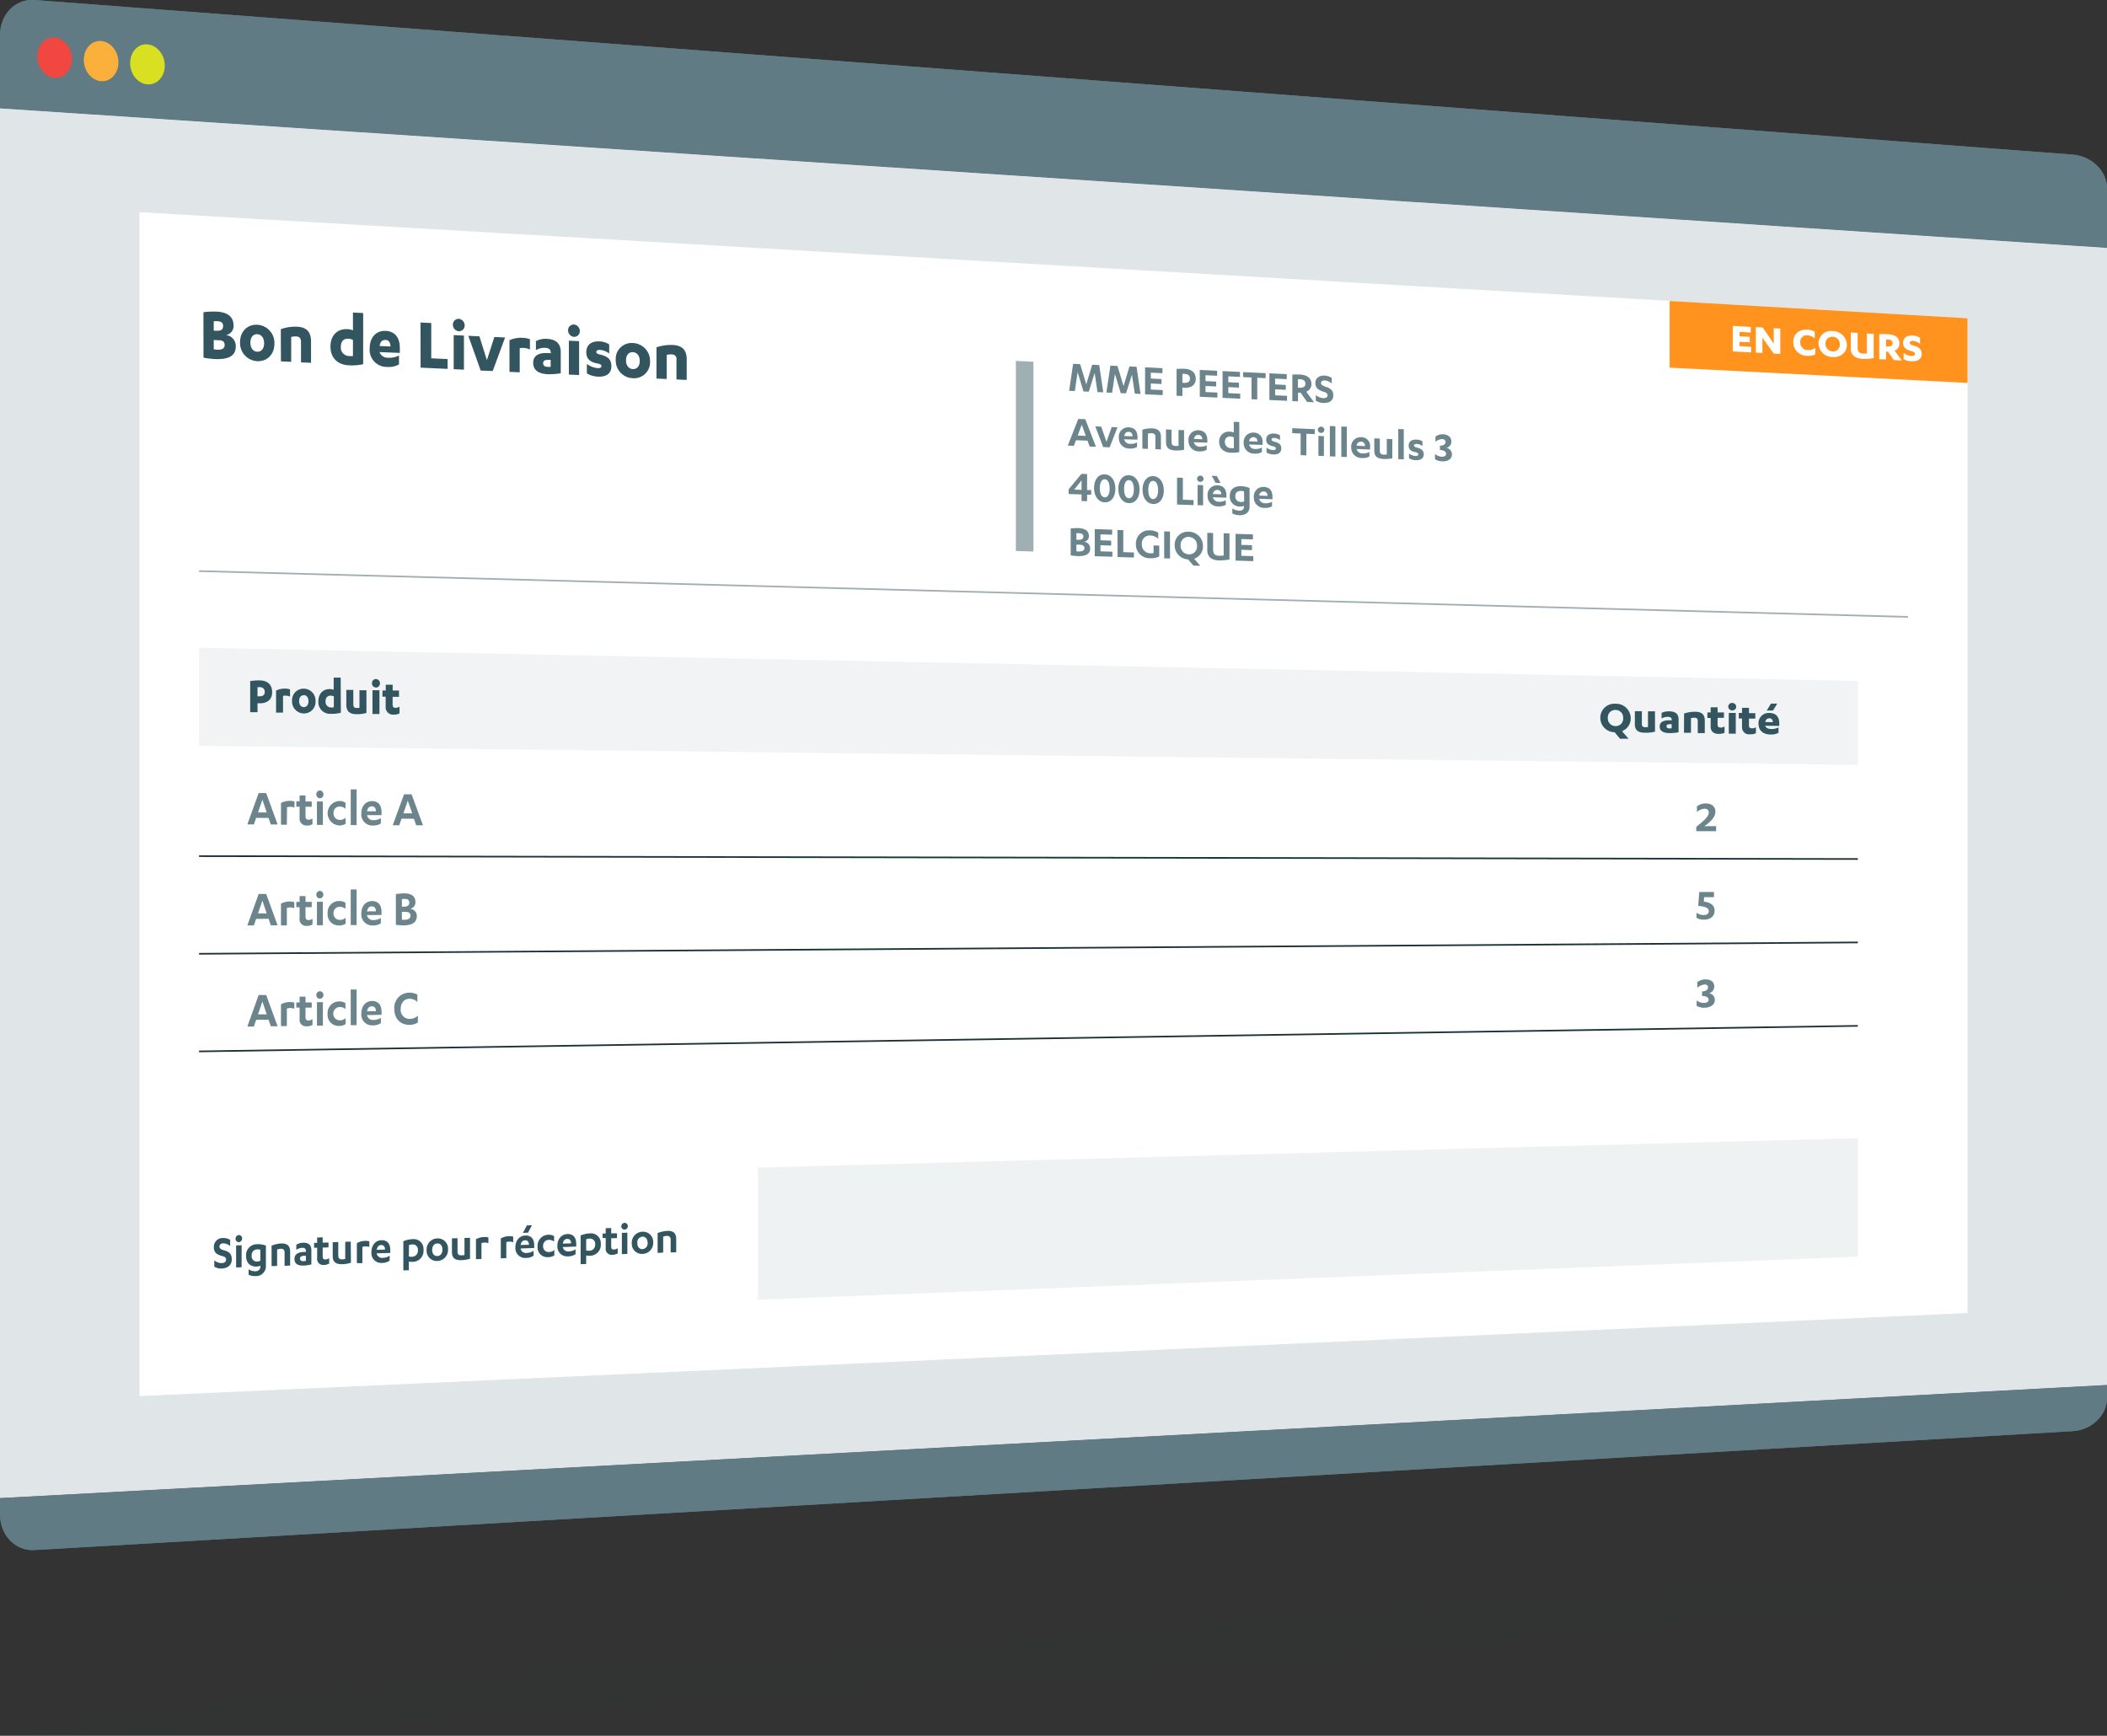 <svg xmlns="http://www.w3.org/2000/svg" viewBox="0 0 644 530.58"><rect x="0" y="0" width="644" height="530.58" fill="#333333" stroke="none"/><defs><style>.cls-1{fill:#607b83;}.cls-2{fill:#e0e5e7;}.cls-3{fill:#fbb03b;}.cls-4{fill:#d9e021;}.cls-5{fill:#f24741;}.cls-6{fill:#1d3238;opacity:0.07;}.cls-7{fill:#fff;}.cls-8{fill:#6c858c;}.cls-9{fill:#32555f;}.cls-10{fill:#f1f3f4;}.cls-11,.cls-15{fill:none;stroke-miterlimit:10;stroke-width:0.5px;}.cls-11{stroke:#1d3238;}.cls-12{fill:#ff931e;}.cls-13{fill:#eff2f2;}.cls-14{fill:#9fafb4;}.cls-15{stroke:#9fafb4;}</style></defs><title>smoall - bon de livraison</title><g id="Calque_2" data-name="Calque 2"><g id="Smoall_-_Bon_de_livraison_2_texte_vectoisé_effet" data-name="Smoall - Bon de livraison 2 texte vectoisé effet"><path class="cls-1" d="M644,57.51c0-5.22-4.7-9.8-10.5-10.25L10.5,0C4.7-.41,0,4.4,0,10.78V33.14L644,75.8Z"/><path class="cls-2" d="M644,75.8,0,33.14V457.93l644-34.57Z"/><path class="cls-1" d="M0,457.93v4.95c0,6.38,4.7,11.28,10.5,10.94l623-36.35c5.8-.34,10.5-4.85,10.5-10.06v-4.05Z"/><path class="cls-3" d="M36.2,19.05c0,3.38-2.37,6-5.3,5.76s-5.29-3.12-5.29-6.51,2.37-6,5.29-5.77S36.2,15.66,36.2,19.05Z"/><path class="cls-4" d="M50.37,20.05c0,3.37-2.37,5.94-5.3,5.74s-5.29-3.11-5.29-6.49,2.37-6,5.29-5.74S50.37,16.68,50.37,20.05Z"/><path class="cls-5" d="M22,18c0,3.4-2.37,6-5.29,5.79s-5.3-3.13-5.3-6.54,2.37-6,5.3-5.79S22,14.64,22,18Z"/><path class="cls-1" d="M644,57.51c0-5.22-4.7-9.8-10.5-10.25L10.5,0C4.7-.41,0,4.4,0,10.78V33.14L644,75.8Z"/><path class="cls-2" d="M644,75.8,0,33.14V457.93l644-34.57Z"/><path class="cls-1" d="M0,457.93v4.95c0,6.38,4.7,11.28,10.5,10.94l623-36.35c5.8-.34,10.5-4.85,10.5-10.06v-4.05Z"/><path class="cls-3" d="M36.2,19.05c0,3.38-2.37,6-5.3,5.76s-5.29-3.12-5.29-6.51,2.37-6,5.29-5.77S36.2,15.66,36.2,19.05Z"/><path class="cls-4" d="M50.37,20.05c0,3.37-2.37,5.94-5.3,5.74s-5.29-3.11-5.29-6.49,2.37-6,5.29-5.74S50.37,16.68,50.37,20.05Z"/><path class="cls-5" d="M22,18c0,3.4-2.37,6-5.29,5.79s-5.3-3.13-5.3-6.54,2.37-6,5.3-5.79S22,14.64,22,18Z"/><path class="cls-6" d="M640.58,482.56c0,2.81-142.63,15.94-318.58,29.34S3.42,533.28,3.42,529.73,146.05,513.05,322,500.4,640.58,479.76,640.58,482.56Z"/><path class="cls-7" d="M601.37,401.37,42.63,426.75V64.86l558.74,32.4Z"/><path class="cls-8" d="M331.16,119.66q-.89-2.94-1.78-5.88-.42,2.88-.86,5.76l-1.74-.08c.41-2.75.81-5.5,1.22-8.25l2.15.1c.63,2.06,1.25,4.11,1.87,6.17.6-2,1.2-4,1.81-6l2.15.11,1.23,8.34-1.76-.08-.87-5.83c-.6,1.9-1.19,3.8-1.79,5.7Z"/><path class="cls-8" d="M342.56,120.18c-.59-2-1.19-3.9-1.78-5.86l-.87,5.74-1.74-.08q.61-4.11,1.22-8.22l2.16.11,1.86,6.14q.91-3,1.81-6l2.16.1,1.23,8.31-1.76-.08-.87-5.81-1.8,5.69Z"/><path class="cls-8" d="M355.38,119.24v1.54l-5.39-.25v-8.25l5.31.26v1.54l-3.56-.17v1.8l3.27.16v1.51l-3.27-.16v1.85Z"/><path class="cls-8" d="M361.4,121.05l-1.78-.08v-8.18a16.71,16.71,0,0,1,2.4-.06c2.13.1,3.46,1.13,3.46,3.08s-1.56,2.82-3.39,2.73l-.69-.06Zm0-4.06.58.05c1.07,0,1.72-.35,1.72-1.31s-.66-1.4-1.7-1.45a4,4,0,0,0-.6,0Z"/><path class="cls-8" d="M372.1,120v1.53l-5.39-.25v-8.21l5.31.26v1.53l-3.56-.17v1.8l3.26.15v1.5l-3.26-.15v1.84Z"/><path class="cls-8" d="M379.07,120.34v1.53l-5.39-.25v-8.19l5.31.26v1.53l-3.56-.17v1.79l3.26.15v1.5l-3.26-.15v1.83Z"/><path class="cls-8" d="M384.28,122.11l-1.75-.08v-6.64l-2.57-.12v-1.53l6.88.33v1.53l-2.56-.13Z"/><path class="cls-8" d="M393.38,121v1.52l-5.39-.25v-8.15l5.3.26v1.52l-3.55-.17v1.78l3.26.16v1.49l-3.26-.16v1.83Z"/><path class="cls-8" d="M396.72,122.68,395,122.6v-8.1a16.4,16.4,0,0,1,2.37,0c2.15.1,3.47,1.08,3.47,2.9a2.42,2.42,0,0,1-1.58,2.33c.78,1.08,1.57,2.15,2.36,3.23l-2.1-.1-2-2.83-.77,0Zm0-4.16.61,0c1,0,1.66-.29,1.66-1.23s-.64-1.32-1.66-1.37h-.61Z"/><path class="cls-8" d="M402.18,120.76a3.8,3.8,0,0,0,2.26.94c.71,0,1.34-.18,1.34-.85s-.52-.87-1.39-1.16c-1.66-.53-2.35-1.24-2.35-2.61,0-1.54,1.23-2.34,2.77-2.27a4.18,4.18,0,0,1,2.22.71v1.71a3.55,3.55,0,0,0-2.16-.94c-.71,0-1.11.29-1.11.79s.48.83,1.45,1.14c1.66.54,2.31,1.29,2.31,2.66,0,1.69-1.37,2.37-3.08,2.3a4.51,4.51,0,0,1-2.26-.7Z"/><path class="cls-8" d="M328.87,134.56c-.22.57-.43,1.15-.65,1.73l-1.86-.08,3.22-8.16,2.14.09q1.63,4.22,3.25,8.43l-1.93-.08c-.21-.6-.43-1.19-.64-1.79Zm1.77-4.75-1.24,3.33,2.48.1C331.47,132.1,331.06,131,330.64,129.81Z"/><path class="cls-8" d="M337.18,136.66q-1.2-3.16-2.41-6.32l1.82.07q.81,2.33,1.6,4.63c.53-1.5,1.07-3,1.6-4.49l1.76.08c-.8,2-1.59,4.07-2.39,6.11Z"/><path class="cls-8" d="M343.61,134.28v0a1.79,1.79,0,0,0,1.83,1.4,3.72,3.72,0,0,0,2.09-.47v1.42a4,4,0,0,1-2.26.48,3.17,3.17,0,0,1-3.3-3.31,2.87,2.87,0,0,1,3-3.18c2,.08,2.71,1.39,2.71,3v.78Zm2.55-.9c0-.76-.38-1.33-1.18-1.37s-1.2.46-1.36,1.27Z"/><path class="cls-8" d="M349.15,131.36a8.85,8.85,0,0,1,3-.42c1.63.07,2.68.71,2.68,2.56v3.88l-1.69-.07v-3.77a1,1,0,0,0-1.11-1.11,4.07,4.07,0,0,0-1.18.14v4.65l-1.68-.07Z"/><path class="cls-8" d="M361.91,137.49a11.48,11.48,0,0,1-2.58.21c-1.81-.07-2.94-.67-2.94-2.5v-3.94l1.69.08v3.79c0,.79.35,1.16,1.24,1.2a4.77,4.77,0,0,0,.89-.05v-4.85l1.7.07Z"/><path class="cls-8" d="M364.9,135.17v0a1.81,1.81,0,0,0,1.84,1.39,3.75,3.75,0,0,0,2.08-.46v1.4a3.93,3.93,0,0,1-2.25.48,3.17,3.17,0,0,1-3.31-3.29,2.87,2.87,0,0,1,3.06-3.16c1.94.08,2.7,1.39,2.7,3v.78Zm2.55-.89a1.21,1.21,0,0,0-1.18-1.36c-.72,0-1.2.46-1.35,1.25Z"/><path class="cls-8" d="M378.78,138.21a10.62,10.62,0,0,1-2.55.18c-2.16-.09-3.59-1.27-3.59-3.34a2.93,2.93,0,0,1,3.28-3.09,3.29,3.29,0,0,1,1.18.24v-3.27l1.68.07Zm-1.68-4.55a2.71,2.71,0,0,0-1-.23,1.5,1.5,0,0,0-1.71,1.63,1.81,1.81,0,0,0,1.93,1.92,4.82,4.82,0,0,0,.82,0Z"/><path class="cls-8" d="M381.77,135.87v0a1.82,1.82,0,0,0,1.84,1.38,3.84,3.84,0,0,0,2.08-.46v1.4a4,4,0,0,1-2.25.47,3.16,3.16,0,0,1-3.31-3.27,2.87,2.87,0,0,1,3.06-3.15,2.66,2.66,0,0,1,2.7,3V136Zm2.55-.88a1.21,1.21,0,0,0-1.18-1.36,1.32,1.32,0,0,0-1.35,1.25Z"/><path class="cls-8" d="M387.09,136.82a3.84,3.84,0,0,0,2,.77c.52,0,.87-.12.87-.5s-.27-.53-.95-.7c-1.42-.31-2-.88-2-2,0-1.35,1-1.92,2.38-1.86a3.61,3.61,0,0,1,1.84.53v1.47a3.3,3.3,0,0,0-1.78-.67c-.56,0-.8.2-.8.49s.23.49.81.65c1.61.36,2.16,1,2.16,2.08,0,1.33-1,1.89-2.48,1.83a4.11,4.11,0,0,1-2-.58Z"/><path class="cls-8" d="M399.29,139.2l-1.75-.07v-6.61l-2.57-.11v-1.52l6.88.3v1.52l-2.56-.12Z"/><path class="cls-8" d="M402.8,131.41a1,1,0,0,1,1-1,1.07,1.07,0,0,1,1,1,1,1,0,0,1-1,.93A1,1,0,0,1,402.8,131.41Zm1.85,8-1.68-.07v-6.09l1.68.07Z"/><path class="cls-8" d="M408.15,139.56l-1.68-.07v-9.27l1.68.07Z"/><path class="cls-8" d="M411.65,139.7l-1.68-.06v-9.27l1.68.07Z"/><path class="cls-8" d="M414.64,137.24v0a1.82,1.82,0,0,0,1.84,1.37,3.84,3.84,0,0,0,2.08-.46v1.39a4,4,0,0,1-2.25.46,3.14,3.14,0,0,1-3.31-3.24,2.85,2.85,0,0,1,3.06-3.11,2.65,2.65,0,0,1,2.7,3v.76Zm2.55-.87A1.19,1.19,0,0,0,416,135a1.32,1.32,0,0,0-1.36,1.23Z"/><path class="cls-8" d="M425.56,140.1a11.4,11.4,0,0,1-2.57.2c-1.81-.07-2.94-.66-2.94-2.45V134l1.69.07v3.72c0,.78.35,1.14,1.23,1.18a4.83,4.83,0,0,0,.9-.05v-4.76l1.69.08Z"/><path class="cls-8" d="M429.06,140.42l-1.68-.07v-9.22l1.68.08Z"/><path class="cls-8" d="M430.64,138.63a3.94,3.94,0,0,0,2,.76c.52,0,.87-.12.87-.5s-.26-.52-.95-.68c-1.42-.31-2-.87-2-2,0-1.33,1-1.89,2.38-1.83a3.67,3.67,0,0,1,1.83.52v1.45a3.33,3.33,0,0,0-1.78-.66c-.56,0-.8.2-.8.48s.23.48.82.64c1.61.36,2.15,1,2.15,2.06,0,1.31-1,1.86-2.48,1.8a4.24,4.24,0,0,1-2-.57Z"/><path class="cls-8" d="M438.75,133.46a3.52,3.52,0,0,1,2.37-.7c1.55.07,2.49.92,2.49,2.2a1.94,1.94,0,0,1-1.5,1.93,2.07,2.07,0,0,1,1.67,2c0,1.54-1.4,2.2-2.94,2.13a4.1,4.1,0,0,1-2.24-.67v-1.59a3.41,3.41,0,0,0,2.1.85c.75,0,1.3-.27,1.3-.9s-.59-1.06-1.88-1.18v-1.31c1.16,0,1.71-.43,1.71-1.13,0-.55-.42-.84-1-.87a3.32,3.32,0,0,0-2.1.82Z"/><path class="cls-8" d="M332.27,149.81l1.25,0v1.4l-1.25,0v2l-1.69-.06v-2l-3.95-.14v-1.44l3.92-4.72,1.72.07Zm-3.95-.15,2.26.09v-2.91Z"/><path class="cls-8" d="M337.66,145c2,.07,3.25,1.89,3.25,4.41s-1.28,4.21-3.25,4.14-3.27-1.88-3.27-4.38S335.68,144.9,337.66,145Zm0,7.06c.89,0,1.5-.92,1.5-2.72s-.61-2.82-1.5-2.85-1.5.92-1.5,2.74S336.75,152,337.66,152Z"/><path class="cls-8" d="M345.06,145.26c2,.08,3.25,1.89,3.25,4.4s-1.27,4.21-3.25,4.14-3.26-1.89-3.26-4.38S343.09,145.18,345.06,145.26Zm0,7.05c.9,0,1.5-.92,1.5-2.71s-.6-2.82-1.5-2.85-1.49.91-1.49,2.74S344.15,152.28,345.06,152.31Z"/><path class="cls-8" d="M352.47,145.54c2,.08,3.25,1.89,3.25,4.4s-1.27,4.19-3.25,4.12-3.26-1.88-3.26-4.36S350.5,145.47,352.47,145.54Zm0,7c.9,0,1.5-.92,1.5-2.71s-.6-2.81-1.5-2.84-1.5.91-1.5,2.73S351.56,152.55,352.47,152.58Z"/><path class="cls-8" d="M359.76,146l1.78.07v6.68l3.27.12v1.53l-5.05-.18Z"/><path class="cls-8" d="M365.88,146.37a1,1,0,0,1,1-1,1.07,1.07,0,0,1,1,1,1,1,0,0,1-1,.94A1,1,0,0,1,365.88,146.37Zm1.85,8.1-1.68-.06v-6.16l1.68.06Z"/><path class="cls-8" d="M370.72,152v0a1.8,1.8,0,0,0,1.84,1.38,3.81,3.81,0,0,0,2.09-.48v1.41a4,4,0,0,1-2.26.48,3.13,3.13,0,0,1-3.3-3.26,2.88,2.88,0,0,1,3.05-3.17c1.95.07,2.7,1.37,2.7,3v.77Zm.82-4.42-1.19-2.14,1.54.06,1.19,2.14Zm1.73,3.52a1.2,1.2,0,0,0-1.17-1.35,1.34,1.34,0,0,0-1.36,1.26Z"/><path class="cls-8" d="M380.23,154.65a2.64,2.64,0,0,1-1.15.17,3,3,0,0,1-3.2-3.2c0-2,1.33-3.09,3.51-3a7.21,7.21,0,0,1,2.54.56v5.71c0,2.1-1.73,2.65-3.14,2.6a5.24,5.24,0,0,1-2.14-.53v-1.54a4.21,4.21,0,0,0,2.14.68,1.24,1.24,0,0,0,1.44-1.31Zm0-4.44a2.87,2.87,0,0,0-.84-.15c-1.12-.05-1.81.49-1.81,1.62a1.65,1.65,0,0,0,1.7,1.76,2.75,2.75,0,0,0,1-.15Z"/><path class="cls-8" d="M384.86,152.47v0a1.8,1.8,0,0,0,1.84,1.37,3.9,3.9,0,0,0,2.09-.47v1.39a4,4,0,0,1-2.26.49,3.13,3.13,0,0,1-3.3-3.25,2.88,2.88,0,0,1,3-3.16c2,.07,2.7,1.36,2.7,3v.77Zm2.55-.89c0-.76-.37-1.32-1.17-1.35a1.33,1.33,0,0,0-1.36,1.25Z"/><path class="cls-8" d="M327.25,161.55a16.08,16.08,0,0,1,2.33-.12c1.92.06,3.24.75,3.24,2.44a1.72,1.72,0,0,1-1.54,1.76,2,2,0,0,1,1.93,2.06c0,1.51-1.14,2.38-3.84,2.3a15.54,15.54,0,0,1-2.12-.24ZM329,165l.65,0c1,0,1.47-.33,1.47-1s-.52-1-1.35-1c-.25,0-.57,0-.77,0Zm0,3.51a6.84,6.84,0,0,0,.7.06c1.08,0,1.76-.27,1.76-1s-.61-1.06-1.53-1.08l-.93,0Z"/><path class="cls-8" d="M340,168.64v1.54l-5.39-.16v-8.29l5.31.18v1.54l-3.56-.11v1.81l3.26.11v1.51l-3.26-.1v1.86Z"/><path class="cls-8" d="M341.55,162l1.78.06v6.72l3.26.1v1.55l-5-.16Z"/><path class="cls-8" d="M354,164.69a3.73,3.73,0,0,0-2.41-1,2.41,2.41,0,0,0-2.59,2.61,2.63,2.63,0,0,0,2.59,2.83,3.11,3.11,0,0,0,1-.1v-2.31l1.73.06v3.32a5.42,5.42,0,0,1-2.74.54,4.19,4.19,0,0,1-4.39-4.39,4,4,0,0,1,4.32-4.13,4.84,4.84,0,0,1,2.51.71Z"/><path class="cls-8" d="M357.61,170.72l-1.78-.05v-8.24l1.78.06Z"/><path class="cls-8" d="M363.14,171a4.31,4.31,0,0,1-4.11-4.36,4,4,0,0,1,4.33-4.1,4.34,4.34,0,0,1,4.33,4.38,3.93,3.93,0,0,1-2.7,3.86l1.86,2.18-2.09-.07Zm.22-6.89a2.39,2.39,0,0,0-2.5,2.59,2.57,2.57,0,0,0,2.5,2.75,2.39,2.39,0,0,0,2.51-2.59A2.58,2.58,0,0,0,363.36,164.12Z"/><path class="cls-8" d="M369,162.87l1.78.06v5c0,1.46.68,1.92,1.76,1.95a7.9,7.9,0,0,0,1.47-.08V163l1.78.05V171a13.32,13.32,0,0,1-3.25.3c-1.89-.05-3.54-.81-3.54-3.11Z"/><path class="cls-8" d="M383.05,170v1.53l-5.4-.17v-8.17l5.31.17v1.53l-3.55-.12v1.79l3.26.1v1.5l-3.26-.1v1.83Z"/><path class="cls-9" d="M65.5,385.25a3.33,3.33,0,0,0,2.25.85c.72,0,1.35-.32,1.35-1.06s-.52-.92-1.39-1.16c-1.66-.45-2.35-1.18-2.35-2.69a2.67,2.67,0,0,1,2.77-2.75,3.62,3.62,0,0,1,2.22.59v1.89a3.11,3.11,0,0,0-2.16-.85c-.72,0-1.11.41-1.11,1s.48.88,1.44,1.13c1.67.46,2.32,1.24,2.32,2.75,0,1.87-1.38,2.75-3.09,2.81a3.87,3.87,0,0,1-2.25-.57Z"/><path class="cls-9" d="M72,378.66a1.09,1.09,0,0,1,1-1.13,1,1,0,0,1,1,1.07,1.1,1.1,0,0,1-1,1.1A1,1,0,0,1,72,378.66Zm1.85,8.71-1.68.06V380.7l1.68-.06Z"/><path class="cls-9" d="M79.57,386.89a2.75,2.75,0,0,1-1.15.26c-1.89.07-3.21-1.06-3.21-3.27a3.34,3.34,0,0,1,3.52-3.55,6.32,6.32,0,0,1,2.54.43V387a3,3,0,0,1-3.14,3.07,4.49,4.49,0,0,1-2.14-.42V388a3.59,3.59,0,0,0,2.14.59A1.4,1.4,0,0,0,79.57,387Zm0-4.87a2.63,2.63,0,0,0-.84-.11,1.72,1.72,0,0,0-1.81,1.92,1.59,1.59,0,0,0,1.7,1.79,2.5,2.5,0,0,0,.95-.23Z"/><path class="cls-9" d="M83,380.78a8.68,8.68,0,0,1,3-.69c1.63,0,2.68.56,2.68,2.56v4.21l-1.7.06v-4.09a1,1,0,0,0-1.1-1.11,3.49,3.49,0,0,0-1.18.24v5l-1.68.06Z"/><path class="cls-9" d="M93.5,382.31c0-.64-.5-.9-1.12-.88a3.4,3.4,0,0,0-1.81.62v-1.56a4.05,4.05,0,0,1,2.1-.61c1.43-.05,2.5.52,2.5,2.3v4.32a11.41,11.41,0,0,1-2.36.35c-1.58.06-2.8-.41-2.8-2,0-1.4,1-2.09,2.8-2.15l.69,0Zm0,1.56-.56,0c-.78,0-1.25.28-1.25.85s.44.81,1.11.79a3.1,3.1,0,0,0,.7-.1Z"/><path class="cls-9" d="M96,379.92l.94,0v-1.65l1.68-.05v1.64l1.78-.05v1.49l-1.78.06V384c0,.77.34,1,.84,1a2.08,2.08,0,0,0,1.15-.42v1.65a3.26,3.26,0,0,1-1.61.43,1.84,1.84,0,0,1-2.06-2.1v-3.16l-.94,0Z"/><path class="cls-9" d="M107.26,386a10,10,0,0,1-2.57.43c-1.81.07-3-.49-3-2.47v-4.25l1.7-.05v4.1c0,.85.35,1.23,1.23,1.2a4.64,4.64,0,0,0,.9-.13v-5.24l1.69-.06Z"/><path class="cls-9" d="M110.76,386.1l-1.68,0V380a5.31,5.31,0,0,1,2.49-.69,4.42,4.42,0,0,1,1.31.13v1.74a3.1,3.1,0,0,0-1.26-.19,2.69,2.69,0,0,0-.86.18Z"/><path class="cls-9" d="M115.13,383.11v0A1.67,1.67,0,0,0,117,384.5a3.82,3.82,0,0,0,2.09-.67v1.52a3.92,3.92,0,0,1-2.25.69,3,3,0,0,1-3.31-3.29c0-2.19,1.3-3.59,3.05-3.65,1.95-.06,2.71,1.28,2.71,3V383Zm2.55-1.15c0-.82-.38-1.41-1.18-1.38s-1.2.59-1.36,1.46Z"/><path class="cls-9" d="M123.28,379.43a7.36,7.36,0,0,1,2.73-.64,3,3,0,0,1,3.43,3.22,3.35,3.35,0,0,1-3.47,3.71,3.25,3.25,0,0,1-1-.1v2.66l-1.69.06Zm1.69,4.63a2.32,2.32,0,0,0,.87.1,1.83,1.83,0,0,0,1.89-2A1.58,1.58,0,0,0,126,380.4a2.75,2.75,0,0,0-1,.2Z"/><path class="cls-9" d="M133.67,378.55a3.12,3.12,0,0,1,3.27,3.34,3.37,3.37,0,0,1-3.27,3.56,3.1,3.1,0,0,1-3.27-3.34A3.36,3.36,0,0,1,133.67,378.55Zm0,1.54c-.92,0-1.57.78-1.57,2s.65,1.89,1.57,1.86,1.56-.78,1.56-2S134.58,380.06,133.67,380.09Z"/><path class="cls-9" d="M143.66,384.77a10.87,10.87,0,0,1-2.58.43c-1.8.06-2.94-.49-2.94-2.45v-4.2l1.7-.06v4.06c0,.84.35,1.21,1.23,1.18a3.92,3.92,0,0,0,.9-.12v-5.19l1.69-.05Z"/><path class="cls-9" d="M147.16,384.84l-1.68.06v-6.09a5.31,5.31,0,0,1,2.49-.69,4.43,4.43,0,0,1,1.31.14V380a3.27,3.27,0,0,0-1.26-.18,2.69,2.69,0,0,0-.86.18Z"/><path class="cls-9" d="M154.75,384.58l-1.68.06v-6.08a5.39,5.39,0,0,1,2.49-.68,4,4,0,0,1,1.3.13v1.71a3.21,3.21,0,0,0-1.26-.18,2.57,2.57,0,0,0-.85.18Z"/><path class="cls-9" d="M159.12,381.63v0A1.65,1.65,0,0,0,161,383a3.9,3.9,0,0,0,2.09-.66v1.5a4.05,4.05,0,0,1-2.26.68,3,3,0,0,1-3.3-3.24c0-2.17,1.3-3.55,3.05-3.61,1.95-.06,2.7,1.27,2.7,3v.82Zm2.55-1.14c0-.81-.38-1.39-1.18-1.36s-1.21.58-1.36,1.44Zm-1.83-3.63,1.2-2.28,1.54-.05c-.4.76-.8,1.52-1.19,2.28Z"/><path class="cls-9" d="M169.34,379.54a2.33,2.33,0,0,0-1.6-.55A1.77,1.77,0,0,0,166,380.9a1.69,1.69,0,0,0,1.85,1.82,2.51,2.51,0,0,0,1.58-.64v1.66a3.39,3.39,0,0,1-1.82.54,3,3,0,0,1-3.3-3.29,3.35,3.35,0,0,1,3.29-3.55,3.06,3.06,0,0,1,1.78.43Z"/><path class="cls-9" d="M172,381.2v0a1.67,1.67,0,0,0,1.84,1.33,3.83,3.83,0,0,0,2.08-.66v1.5a4,4,0,0,1-2.25.67,3,3,0,0,1-3.31-3.23c0-2.15,1.31-3.53,3.06-3.59,1.94-.06,2.7,1.26,2.7,3v.82Zm2.55-1.14c0-.81-.38-1.38-1.18-1.35s-1.2.58-1.35,1.43Z"/><path class="cls-9" d="M177.47,377.66a7.57,7.57,0,0,1,2.73-.63,3,3,0,0,1,3.43,3.16,3.33,3.33,0,0,1-3.47,3.66,3.29,3.29,0,0,1-1-.1v2.62l-1.69.06Zm1.69,4.56a2.57,2.57,0,0,0,.87.1,1.82,1.82,0,0,0,1.89-2,1.57,1.57,0,0,0-1.75-1.7,2.8,2.8,0,0,0-1,.2Z"/><path class="cls-9" d="M184.19,377.05l.94,0v-1.61l1.68-.05V377l1.78,0v1.46l-1.78.05V381c0,.74.33,1,.84.95a2.17,2.17,0,0,0,1.15-.41v1.61a3.48,3.48,0,0,1-1.61.42,1.83,1.83,0,0,1-2.06-2.05v-3.08l-.94,0Z"/><path class="cls-9" d="M189.9,374.89a1.07,1.07,0,0,1,1-1.09,1,1,0,0,1,1,1,1.07,1.07,0,0,1-1,1.07A1,1,0,0,1,189.9,374.89Zm1.85,8.41-1.68.06v-6.5l1.68-.06Z"/><path class="cls-9" d="M196.37,376.51a3.1,3.1,0,0,1,3.28,3.28,3.35,3.35,0,0,1-3.28,3.5,3.08,3.08,0,0,1-3.26-3.28A3.33,3.33,0,0,1,196.37,376.51Zm0,1.51A1.71,1.71,0,0,0,194.8,380c0,1.17.66,1.86,1.57,1.83a1.71,1.71,0,0,0,1.57-1.93C197.94,378.68,197.28,378,196.37,378Z"/><path class="cls-9" d="M201,376.92a9.07,9.07,0,0,1,3-.66c1.63-.05,2.68.54,2.68,2.47v4.06l-1.7.06v-4a1,1,0,0,0-1.1-1.07,4.05,4.05,0,0,0-1.18.23v4.87L201,383Z"/><path class="cls-10" d="M567.85,233.79l-507-5.8V198l507,10.16Z"/><path class="cls-9" d="M78.71,217.71l-2.24,0v-9.53a18.43,18.43,0,0,1,2.92-.19c2.21,0,3.79,1.16,3.79,3.6s-1.79,3.41-3.67,3.38c-.27,0-.62,0-.8,0Zm0-4.87c.11,0,.42,0,.68,0,.92,0,1.53-.38,1.53-1.37a1.36,1.36,0,0,0-1.53-1.41,5.16,5.16,0,0,0-.68,0Z"/><path class="cls-9" d="M86.51,217.82l-2.13,0v-6.73a6,6,0,0,1,2.76-.6,4.67,4.67,0,0,1,1.5.24v2.21a3.31,3.31,0,0,0-1.41-.3,3.17,3.17,0,0,0-.72.08Z"/><path class="cls-9" d="M92.85,210.51a3.63,3.63,0,0,1,3.59,3.84,3.51,3.51,0,0,1-3.59,3.73,3.64,3.64,0,0,1-3.58-3.84A3.5,3.5,0,0,1,92.85,210.51Zm0,2c-.83,0-1.43.66-1.43,1.8s.6,1.83,1.43,1.84,1.44-.65,1.44-1.8S93.69,212.49,92.85,212.47Z"/><path class="cls-9" d="M104.18,217.87a11.6,11.6,0,0,1-3,.33,3.57,3.57,0,0,1-3.87-3.82c0-2.24,1.35-3.77,3.5-3.74a3.24,3.24,0,0,1,1.18.21v-3.72l2.14,0Zm-2.14-5a2,2,0,0,0-1-.22c-.94,0-1.53.61-1.53,1.69a1.7,1.7,0,0,0,1.79,1.92,3.3,3.3,0,0,0,.73-.05Z"/><path class="cls-9" d="M112,217.94a11.1,11.1,0,0,1-2.93.37c-2,0-3.22-.67-3.22-2.92v-4.5l2.14,0v4.3c0,.78.16,1.22,1.08,1.23a4.38,4.38,0,0,0,.8-.08V211l2.13,0Z"/><path class="cls-9" d="M113.69,208.85a1.24,1.24,0,0,1,1.23-1.29,1.31,1.31,0,0,1,1.21,1.34,1.24,1.24,0,0,1-1.21,1.27A1.29,1.29,0,0,1,113.69,208.85Zm2.29,9.4-2.13,0V211l2.13,0Z"/><path class="cls-9" d="M116.9,211.07h1v-1.77l2.12,0v1.77l1.93,0V213L120,213v2.37c0,.8.37,1,.88,1a2.09,2.09,0,0,0,1.23-.38v2.07a3.64,3.64,0,0,1-1.83.39,2.25,2.25,0,0,1-2.4-2.48v-3l-1,0Z"/><path class="cls-9" d="M493.5,223.83a4.42,4.42,0,0,1-4.37-4.42,4.3,4.3,0,0,1,4.64-4.29,4.49,4.49,0,0,1,4.66,4.44,4.16,4.16,0,0,1-2.67,3.94l2,2.31-2.6,0Zm.27-6.81a2.26,2.26,0,0,0-2.34,2.43,2.34,2.34,0,0,0,2.34,2.5,2.26,2.26,0,0,0,2.35-2.43A2.34,2.34,0,0,0,493.77,217Z"/><path class="cls-9" d="M505.84,223.66a12.08,12.08,0,0,1-2.93.32c-2,0-3.22-.6-3.22-2.58v-4l2.14,0v3.8c0,.7.16,1.08,1.08,1.1a5.07,5.07,0,0,0,.79-.07v-4.8l2.14,0Z"/><path class="cls-9" d="M510.94,219.9c0-.55-.52-.76-1.14-.77a3.76,3.76,0,0,0-1.94.49v-1.7a4.83,4.83,0,0,1,2.33-.48c1.63,0,2.86.63,2.86,2.41v4a15.43,15.43,0,0,1-2.77.24c-1.67,0-3-.51-3-2,0-1.35,1.11-1.94,3-1.91h.72Zm0,1.47h-.57c-.66,0-1,.18-1,.62s.33.66.87.67a4.23,4.23,0,0,0,.69-.05Z"/><path class="cls-9" d="M514.74,218.11a10.39,10.39,0,0,1,3.37-.54c1.77,0,2.95.65,2.95,2.66v3.87l-2.14,0v-3.79c0-.51-.22-.91-1-.92a3.27,3.27,0,0,0-1.08.14V224l-2.14,0Z"/><path class="cls-9" d="M521.86,217.77l1,0v-1.56l2.12,0v1.56l1.94,0v1.66l-1.94,0v2.08c0,.7.38.89.89.9a2.22,2.22,0,0,0,1.23-.33V224a4.16,4.16,0,0,1-1.83.34c-1.24,0-2.41-.59-2.41-2.19v-2.67h-1Z"/><path class="cls-9" d="M528.23,216a1.17,1.17,0,0,1,1.24-1.13,1.21,1.21,0,0,1,1.21,1.17,1.17,1.17,0,0,1-1.21,1.12A1.22,1.22,0,0,1,528.23,216Zm2.3,8.26-2.13,0v-6.33l2.13,0Z"/><path class="cls-9" d="M531.45,217.93l1,0v-1.56l2.12,0V218l1.94,0v1.66l-1.94,0v2.08c0,.7.38.89.89.89a2.2,2.2,0,0,0,1.23-.33v1.83a4.13,4.13,0,0,1-1.83.33,2.13,2.13,0,0,1-2.41-2.18v-2.65l-1,0Z"/><path class="cls-9" d="M539.54,221.84v0c.19.68,1,1,1.82,1a4.77,4.77,0,0,0,2.24-.47V224a4.81,4.81,0,0,1-2.48.52c-2.28,0-3.63-1.31-3.63-3.25a3.1,3.1,0,0,1,3.33-3.33c2.24,0,3,1.46,3,3.1v.85Zm2.29-1.09a1,1,0,0,0-1.05-1.18,1.21,1.21,0,0,0-1.22,1.14ZM540,217.19l1.28-2.11,1.92,0-1.27,2.1Z"/><path class="cls-8" d="M78.29,250l-.69,2h-2q1.73-4.8,3.46-9.59l2.3,0q1.74,4.8,3.49,9.61H82.77l-.69-2Zm1.91-5.56c-.44,1.3-.89,2.6-1.34,3.9h2.66Z"/><path class="cls-8" d="M87.68,252.1h-1.8v-6.64a5.52,5.52,0,0,1,2.67-.65A4.65,4.65,0,0,1,90,245v1.86a3.58,3.58,0,0,0-1.35-.25,3.06,3.06,0,0,0-.92.16Z"/><path class="cls-8" d="M90.57,244.93h1v-1.78l1.81,0V245h1.9v1.61h-1.9v2.88c0,.82.36,1.08.9,1.08a2.21,2.21,0,0,0,1.23-.39v1.77a3.46,3.46,0,0,1-1.73.39A2.07,2.07,0,0,1,91.57,250v-3.4h-1Z"/><path class="cls-8" d="M96.69,242.8a1.12,1.12,0,0,1,1.09-1.17,1.15,1.15,0,0,1,1.08,1.18,1.09,1.09,0,1,1-2.17,0Zm2,9.35H96.87V245h1.81Z"/><path class="cls-8" d="M105.58,247.23a2.46,2.46,0,0,0-1.72-.67,1.82,1.82,0,0,0-1.91,2,1.91,1.91,0,0,0,2,2.06,2.52,2.52,0,0,0,1.69-.63v1.81a3.39,3.39,0,0,1-1.95.52,3.74,3.74,0,0,1,0-7.47,3.32,3.32,0,0,1,1.91.54Z"/><path class="cls-8" d="M109,252.2h-1.8v-10.9H109Z"/><path class="cls-8" d="M112.17,249.17v0a1.87,1.87,0,0,0,2,1.53,4,4,0,0,0,2.24-.62v1.63a4.13,4.13,0,0,1-2.42.64,3.38,3.38,0,0,1-3.55-3.67c0-2.35,1.4-3.8,3.28-3.79,2.09,0,2.9,1.49,2.9,3.38v.89ZM114.9,248c0-.88-.4-1.52-1.26-1.52s-1.29.58-1.46,1.51Z"/><path class="cls-8" d="M122.73,250.25l-.69,2h-2q1.72-4.74,3.46-9.46h2.3l3.48,9.49h-2.07l-.69-2Zm1.91-5.49c-.45,1.28-.89,2.56-1.34,3.85H126Z"/><path class="cls-8" d="M524.53,252.52v1.56l-6.07,0v-1.32c2-1.64,3.83-3.05,3.83-4.4,0-.78-.51-1.15-1.32-1.15a3.8,3.8,0,0,0-2.3,1v-1.71a4.26,4.26,0,0,1,2.79-.9c1.58,0,2.85.87,2.84,2.52s-1.48,3.13-3.38,4.43Z"/><path class="cls-8" d="M78.29,280.88l-.69,2h-2q1.73-4.81,3.46-9.62h2.3q1.74,4.8,3.49,9.58H82.77l-.69-2Zm1.91-5.58c-.44,1.3-.89,2.61-1.34,3.91h2.66Z"/><path class="cls-8" d="M87.68,282.88h-1.8v-6.64a5.53,5.53,0,0,1,2.67-.67,4.64,4.64,0,0,1,1.4.19v1.87a3.38,3.38,0,0,0-1.35-.24,2.78,2.78,0,0,0-.92.17Z"/><path class="cls-8" d="M90.57,275.68h1v-1.77h1.81v1.77h1.9v1.61h-1.9v2.88c0,.82.36,1.08.9,1.08a2.16,2.16,0,0,0,1.23-.41v1.77a3.36,3.36,0,0,1-1.73.41,2,2,0,0,1-2.21-2.32v-3.4h-1Z"/><path class="cls-8" d="M96.69,273.49a1.12,1.12,0,0,1,1.09-1.17,1.16,1.16,0,0,1,0,2.31A1.1,1.1,0,0,1,96.69,273.49Zm2,9.34H96.87v-7.18h1.81Z"/><path class="cls-8" d="M105.58,277.84a2.48,2.48,0,0,0-1.72-.65,1.85,1.85,0,0,0-1.91,2,1.89,1.89,0,0,0,2,2,2.58,2.58,0,0,0,1.69-.64v1.81a3.57,3.57,0,0,1-1.95.54,3.4,3.4,0,0,1-3.55-3.71,3.49,3.49,0,0,1,3.54-3.77,3.38,3.38,0,0,1,1.91.52Z"/><path class="cls-8" d="M109,282.78h-1.8v-10.9H109Z"/><path class="cls-8" d="M112.17,279.73v0a1.85,1.85,0,0,0,2,1.51,4,4,0,0,0,2.24-.65v1.64a4.14,4.14,0,0,1-2.42.66,3.34,3.34,0,0,1-3.55-3.63c0-2.36,1.4-3.82,3.28-3.82,2.09,0,2.9,1.46,2.9,3.35v.89Zm2.73-1.16c0-.88-.4-1.52-1.26-1.52s-1.29.6-1.46,1.53Z"/><path class="cls-8" d="M121,273.31a18,18,0,0,1,2.5-.23c2.06,0,3.47.73,3.47,2.66a2,2,0,0,1-1.66,2.08,2.14,2.14,0,0,1,2.08,2.27c0,1.72-1.22,2.76-4.12,2.78a15.06,15.06,0,0,1-2.27-.19Zm1.84,3.84h.69c1.06,0,1.57-.43,1.57-1.25s-.55-1.13-1.44-1.13a6.28,6.28,0,0,0-.82.07Zm0,4a7,7,0,0,0,.75,0c1.15,0,1.87-.37,1.87-1.25s-.64-1.17-1.63-1.17h-1Z"/><path class="cls-8" d="M520.77,275.6c1.85.23,3.29.95,3.29,2.8,0,1.68-1.27,2.71-3.32,2.72a4.12,4.12,0,0,1-2.22-.58V279a3.92,3.92,0,0,0,2.13.71c1,0,1.64-.35,1.64-1.19,0-1.16-1.55-1.46-3.23-1.6.1-1.42.21-2.84.32-4.26h4.49v1.58h-3Z"/><path class="cls-11" d="M60.84,261.7l507,.88"/><path class="cls-8" d="M78.29,311.74l-.69,2.05-2,0q1.73-4.83,3.46-9.64l2.3,0q1.74,4.78,3.49,9.55l-2.08,0-.69-2Zm1.91-5.6c-.44,1.31-.89,2.62-1.34,3.93l2.66,0Z"/><path class="cls-8" d="M87.68,313.65l-1.8,0V307a5.54,5.54,0,0,1,2.67-.69,4.34,4.34,0,0,1,1.4.18v1.87a3.21,3.21,0,0,0-1.35-.23,2.78,2.78,0,0,0-.92.17Z"/><path class="cls-8" d="M90.57,306.43h1v-1.77l1.81,0v1.77l1.9,0V308l-1.9,0v2.88c0,.82.36,1.07.9,1.07a2.25,2.25,0,0,0,1.23-.42v1.77a3.46,3.46,0,0,1-1.73.42,2,2,0,0,1-2.21-2.3V308h-1Z"/><path class="cls-8" d="M96.69,304.19A1.13,1.13,0,0,1,97.78,303a1.11,1.11,0,0,1,1.08,1.16,1.14,1.14,0,0,1-1.08,1.15A1.1,1.1,0,0,1,96.69,304.19Zm2,9.32-1.81,0v-7.17l1.81,0Z"/><path class="cls-8" d="M105.58,308.46a2.42,2.42,0,0,0-1.72-.64,2,2,0,0,0,.08,4.08,2.62,2.62,0,0,0,1.69-.67v1.82a3.58,3.58,0,0,1-1.95.55,3.37,3.37,0,0,1-3.55-3.68,3.53,3.53,0,0,1,3.54-3.8,3.3,3.3,0,0,1,1.91.51Z"/><path class="cls-8" d="M109,313.37l-1.8,0v-10.9l1.8,0Z"/><path class="cls-8" d="M112.17,310.29v0a1.83,1.83,0,0,0,2,1.49,4,4,0,0,0,2.24-.67v1.64a4.15,4.15,0,0,1-2.42.68,3.3,3.3,0,0,1-3.55-3.6c0-2.36,1.4-3.83,3.28-3.85,2.09,0,2.9,1.44,2.9,3.33v.89Zm2.73-1.19c0-.88-.4-1.51-1.26-1.5s-1.29.6-1.46,1.53Z"/><path class="cls-8" d="M127.57,306.3a3.24,3.24,0,0,0-2.44-1c-1.6,0-2.66,1.29-2.66,3.11a2.74,2.74,0,0,0,2.74,3.05,3.64,3.64,0,0,0,2.51-1v2.09a4.64,4.64,0,0,1-2.59.73c-2.79,0-4.61-1.95-4.61-4.84a4.6,4.6,0,0,1,4.61-5,4.54,4.54,0,0,1,2.44.61Z"/><path class="cls-8" d="M518.74,300.24a4,4,0,0,1,2.54-.86c1.67,0,2.68.81,2.68,2.15a2.19,2.19,0,0,1-1.61,2.11,2,2,0,0,1,1.79,2c0,1.61-1.5,2.38-3.16,2.4a4.35,4.35,0,0,1-2.4-.58V305.8a3.54,3.54,0,0,0,2.25.77c.81,0,1.4-.35,1.4-1s-.63-1.08-2-1.14v-1.36c1.24-.1,1.83-.55,1.83-1.28,0-.58-.45-.85-1-.85a3.8,3.8,0,0,0-2.26,1Z"/><path class="cls-11" d="M60.84,291.55l507-3.47"/><path class="cls-11" d="M60.84,321.39l507-7.81"/><path class="cls-12" d="M601.37,117.05l-91.05-4.67V92l91.05,5.28Z"/><path class="cls-7" d="M535.22,106v1.72l-5.6-.3V99.62l5.5.31v1.72l-3.44-.2v1.34l3.14.17v1.68l-3.14-.17v1.33Z"/><path class="cls-7" d="M542.14,105.07v-4.75l2,.12v7.74l-2-.1c-1.16-1.62-2.32-3.23-3.47-4.85v4.66l-2-.11V100l2.1.12Z"/><path class="cls-7" d="M554.67,103.45a3.44,3.44,0,0,0-2.26-.94,1.93,1.93,0,0,0-2.15,2.13A2.24,2.24,0,0,0,552.5,107a3.36,3.36,0,0,0,2.34-.68v2a4.56,4.56,0,0,1-2.44.44,4.18,4.18,0,0,1-4.29-4.23c0-2.35,1.71-3.9,4.29-3.75a4.75,4.75,0,0,1,2.27.62Z"/><path class="cls-7" d="M560.16,101.2a4.35,4.35,0,0,1,4.34,4.22c0,2.34-1.93,3.87-4.34,3.74a4.32,4.32,0,0,1-4.33-4.21A3.8,3.8,0,0,1,560.16,101.2Zm0,1.74a2,2,0,0,0-2.19,2.12,2.26,2.26,0,0,0,2.19,2.36,2,2,0,0,0,2.18-2.12A2.25,2.25,0,0,0,560.16,102.94Z"/><path class="cls-7" d="M565.7,101.64l2.09.11v4.51c0,1.26.55,1.74,1.49,1.79a8.71,8.71,0,0,0,1.32,0v-6.1l2.09.12v7.4a15.41,15.41,0,0,1-3.41.22c-1.9-.1-3.58-.89-3.58-3.08Z"/><path class="cls-7" d="M576.46,109.9l-2.07-.11v-7.63a20.63,20.63,0,0,1,2.63,0c2.13.12,3.56,1,3.56,2.85a2.32,2.32,0,0,1-1.5,2.19c.75,1,1.49,2,2.23,3l-2.45-.13-1.79-2.55-.61,0Zm0-4,.52,0c.87,0,1.49-.19,1.49-1s-.65-1.08-1.43-1.12c-.17,0-.46,0-.58,0Z"/><path class="cls-7" d="M581.84,107.9a4.33,4.33,0,0,0,2.3.91c.63,0,1.17-.11,1.17-.62s-.43-.66-1.27-.9c-1.72-.49-2.37-1.24-2.37-2.52,0-1.51,1.25-2.3,2.89-2.21a4.73,4.73,0,0,1,2.29.68v1.88a3.78,3.78,0,0,0-2.21-.92c-.63,0-.94.21-.94.57s.48.67,1.36.92c1.71.5,2.3,1.27,2.3,2.54,0,1.66-1.44,2.3-3.21,2.21a5.22,5.22,0,0,1-2.31-.66Z"/><path class="cls-9" d="M62.18,95.43a25.73,25.73,0,0,1,4-.18c2.9.14,5.21,1.25,5.21,4.27a2.79,2.79,0,0,1-2.33,2.9,3.36,3.36,0,0,1,3,3.51c0,2.67-1.92,4-6.32,3.83a24.55,24.55,0,0,1-3.54-.44Zm3.15,5.67.94,0c1.37.07,1.92-.45,1.92-1.47s-.68-1.39-1.67-1.44a10.32,10.32,0,0,0-1.19,0Zm0,5.7c.28,0,.79.08,1,.1,1.32.06,2.33-.25,2.33-1.39S68,104,66.8,104l-1.47-.07Z"/><path class="cls-9" d="M78.62,99.27a5.54,5.54,0,0,1,5.25,5.81c0,3.31-2.28,5.45-5.25,5.32a5.53,5.53,0,0,1-5.24-5.81C73.38,101.27,75.67,99.13,78.62,99.27Zm0,2.89c-1.21-.06-2.09.9-2.09,2.58s.88,2.71,2.09,2.77,2.11-.9,2.11-2.58S79.85,102.22,78.62,102.16Z"/><path class="cls-9" d="M85.83,100.62a13.08,13.08,0,0,1,4.93-.75c2.6.12,4.31,1.22,4.31,4.56v6.48L92,110.77v-6.34c0-.85-.33-1.53-1.41-1.58A4.66,4.66,0,0,0,89,103v7.6l-3.13-.14Z"/><path class="cls-9" d="M111,111.33a16.26,16.26,0,0,1-4.31.34c-3.43-.15-5.68-2.18-5.68-5.75,0-3.27,2-5.46,5.13-5.3a4.69,4.69,0,0,1,1.74.36V95.54l3.12.15Zm-3.12-7.42a3.33,3.33,0,0,0-1.45-.37c-1.39-.07-2.25.83-2.25,2.41a2.59,2.59,0,0,0,2.62,2.89,7,7,0,0,0,1.08,0Z"/><path class="cls-9" d="M116,107.63v0a2.69,2.69,0,0,0,2.67,1.72,6.28,6.28,0,0,0,3.28-.69v2.73a6.32,6.32,0,0,1-3.63.77,5.22,5.22,0,0,1-5.33-5.58c0-3.57,2.07-5.57,4.89-5.43,3.27.16,4.33,2.57,4.33,5.3v1.43Zm3.35-1.72c0-1-.4-2-1.54-2s-1.61.71-1.78,1.85Z"/><path class="cls-9" d="M128.53,98.58l3.28.16v10.79l5,.23v3l-8.25-.38Z"/><path class="cls-9" d="M138.43,99.28a1.75,1.75,0,0,1,1.81-1.82,2,2,0,0,1,1.78,2,1.75,1.75,0,0,1-1.78,1.8A2,2,0,0,1,138.43,99.28ZM141.8,113l-3.13-.15V102.43l3.13.15Z"/><path class="cls-9" d="M146.92,113.27l-3.78-10.62,3.39.16c.76,2.43,1.52,4.85,2.29,7.28L151.1,103l3.28.16-3.78,10.25Z"/><path class="cls-9" d="M158.85,113.81l-3.13-.14V104a8.51,8.51,0,0,1,4.05-.73,7,7,0,0,1,2.2.41v3.16a5.19,5.19,0,0,0-2.07-.49,4.86,4.86,0,0,0-1.05.09Z"/><path class="cls-9" d="M168.31,107.63c0-.9-.77-1.26-1.67-1.31a5,5,0,0,0-2.84.72v-2.77a6.42,6.42,0,0,1,3.41-.69c2.37.12,4.18,1.15,4.18,4v6.52a19.57,19.57,0,0,1-4,.28c-2.44-.11-4.42-1-4.42-3.46,0-2.19,1.63-3.11,4.33-3l1.06.05Zm0,2.39-.84,0c-1,0-1.45.26-1.45,1s.48,1.08,1.28,1.11a5,5,0,0,0,1,0Z"/><path class="cls-9" d="M173.63,101a1.74,1.74,0,0,1,1.81-1.8,2,2,0,0,1,1.78,2,1.74,1.74,0,0,1-1.78,1.77A2,2,0,0,1,173.63,101ZM177,114.64l-3.13-.14V104.14l3.13.15Z"/><path class="cls-9" d="M179.37,111.25a6.68,6.68,0,0,0,3.28,1.28c.68,0,1.17-.13,1.17-.59s-.29-.65-1.21-.83c-2.4-.46-3.41-1.5-3.41-3.45,0-2.41,1.76-3.41,4-3.3a5.65,5.65,0,0,1,3,.93v2.77a5.28,5.28,0,0,0-2.84-1.1c-.83,0-1.1.27-1.1.62s.29.61,1,.76c2.83.61,3.6,1.77,3.6,3.63,0,2.29-1.65,3.27-4.11,3.16a7,7,0,0,1-3.37-1Z"/><path class="cls-9" d="M193.43,104.86a5.45,5.45,0,0,1,5.26,5.62,4.87,4.87,0,0,1-5.26,5.13A5.41,5.41,0,0,1,188.2,110,4.85,4.85,0,0,1,193.43,104.86Zm0,2.79c-1.21-.06-2.09.86-2.09,2.49s.88,2.63,2.09,2.68,2.11-.86,2.11-2.48S194.66,107.71,193.43,107.65Z"/><path class="cls-9" d="M200.65,106.17a13.91,13.91,0,0,1,4.93-.72c2.59.13,4.31,1.19,4.31,4.42v6.26l-3.13-.14v-6.13a1.33,1.33,0,0,0-1.4-1.52,4.5,4.5,0,0,0-1.59.17v7.35l-3.12-.15Z"/><path class="cls-13" d="M567.85,384.13,231.67,397.29V356.9l336.18-9Z"/><path class="cls-14" d="M310.5,168.42l5.36.16v-58l-5.36-.26Z"/><path class="cls-15" d="M60.84,174.57l522.32,14"/></g></g></svg>